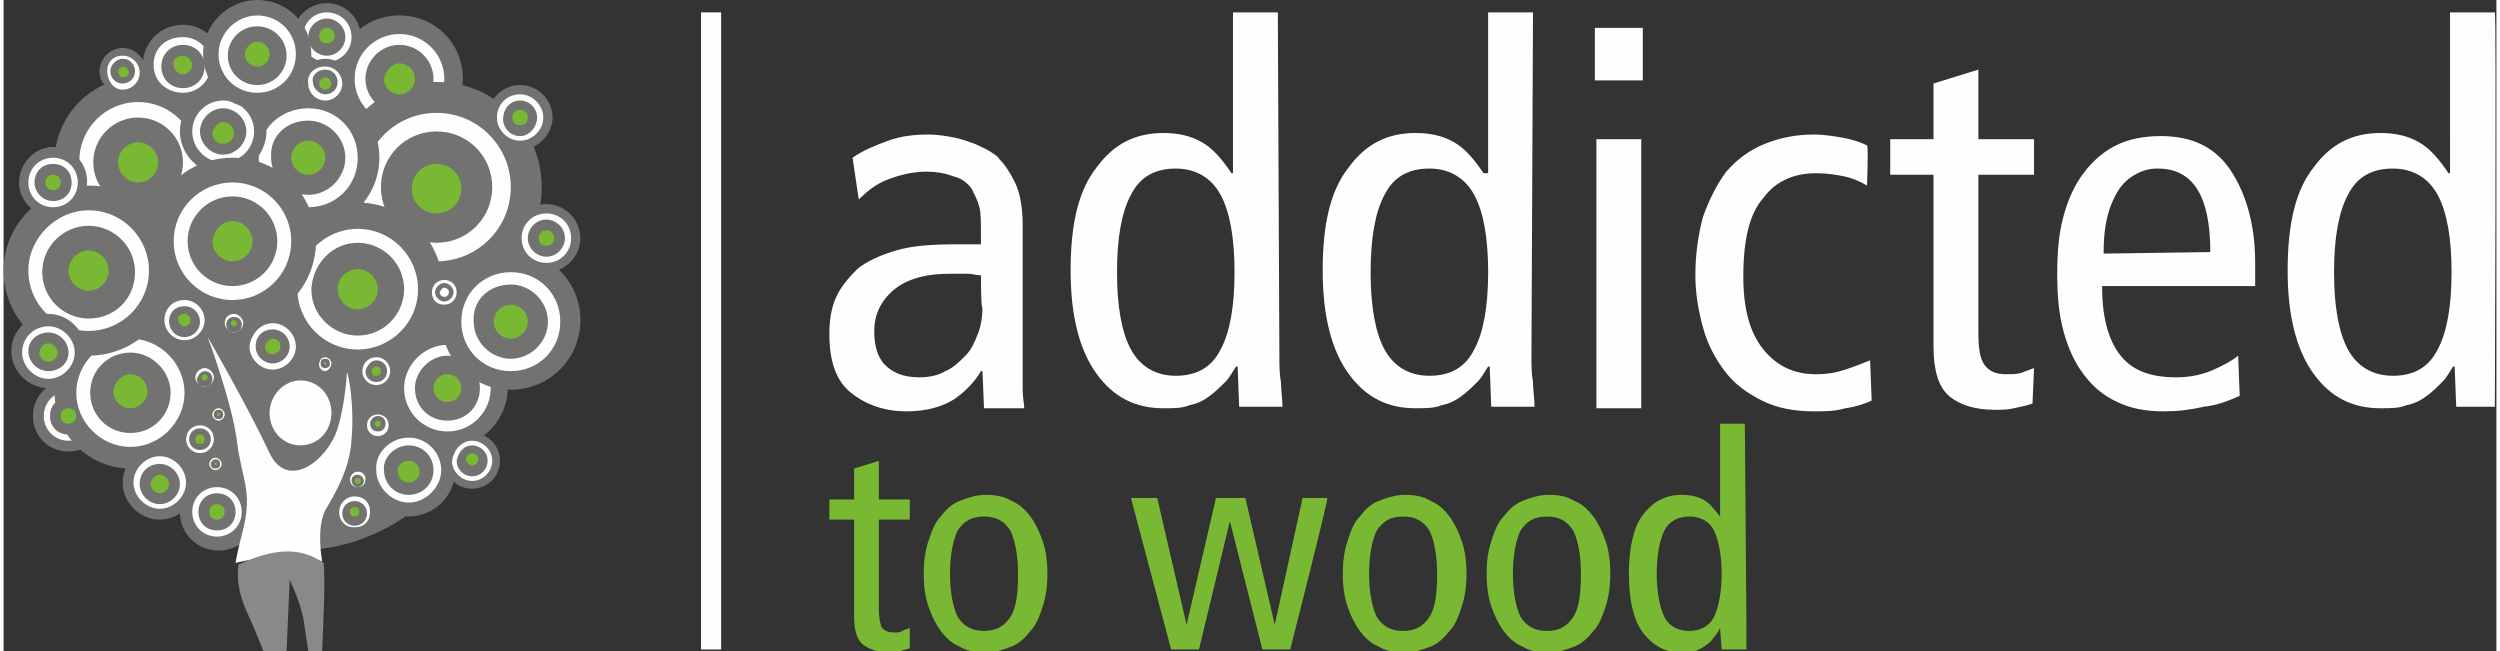<?xml version="1.0" encoding="utf-8"?>
<svg xmlns="http://www.w3.org/2000/svg" xmlns:xlink="http://www.w3.org/1999/xlink" version="1.1" id="Warstwa_1" x="0px" y="0px" viewBox="0 0 161.2 42.1" style="enable-background:new 0 0 161.2 42.1;" xml:space="preserve" width="288" height="75">
<rect x="0" y="0" width="161.2" height="42.1" fill="#333333" stroke="none"/>
<style type="text/css">
	.st0{fill:#78B833;}
	.st1{fill:#FEFEFE;}
	.st2{fill-rule:evenodd;clip-rule:evenodd;fill:#FEFEFE;}
	.st3{fill-rule:evenodd;clip-rule:evenodd;fill:#727271;}
	.st4{fill-rule:evenodd;clip-rule:evenodd;fill:#78B833;}
	.st5{fill-rule:evenodd;clip-rule:evenodd;fill:#898989;}
</style>
<g id="Warstwa_x0020_1">
	<path class="st0" d="M58.6,41.9C58.5,42,58.2,42,58,42.1c-0.3,0.1-0.5,0.1-0.7,0.1c-0.7,0-1.3-0.2-1.7-0.5   c-0.4-0.3-0.6-0.9-0.6-1.8v-6.3h-1.6v-1.3H55v-2l1.6-0.5v2.5h2v1.3h-2v5.8c0,0.6,0.1,1,0.2,1.2c0.2,0.2,0.4,0.3,0.8,0.3   c0.2,0,0.4,0,0.5-0.1c0.2-0.1,0.3-0.1,0.5-0.2C58.6,40.6,58.6,41.9,58.6,41.9z M59.5,37.1c0-0.8,0.1-1.5,0.3-2.1   c0.2-0.6,0.4-1.2,0.8-1.6c0.3-0.4,0.7-0.8,1.2-1c0.5-0.2,1.1-0.4,1.7-0.4c0.7,0,1.2,0.1,1.7,0.4c0.5,0.2,0.9,0.6,1.2,1   c0.3,0.4,0.6,1,0.8,1.6c0.2,0.6,0.3,1.3,0.3,2.1c0,0.8-0.1,1.5-0.3,2.1c-0.2,0.6-0.4,1.2-0.8,1.6c-0.3,0.4-0.7,0.8-1.2,1   c-0.5,0.2-1.1,0.4-1.7,0.4c-0.7,0-1.2-0.1-1.7-0.4c-0.5-0.2-0.9-0.6-1.2-1c-0.3-0.4-0.6-1-0.8-1.6C59.6,38.6,59.5,37.9,59.5,37.1z    M61.2,37.1c0,1.2,0.2,2.2,0.5,2.8c0.4,0.6,0.9,0.9,1.7,0.9c0.8,0,1.3-0.3,1.7-0.9c0.4-0.6,0.5-1.6,0.5-2.8c0-1.2-0.2-2.2-0.5-2.8   c-0.4-0.6-0.9-0.9-1.7-0.9c-0.8,0-1.3,0.3-1.7,0.9C61.4,34.9,61.2,35.9,61.2,37.1z M83.2,42h-1.8l-2.1-8.3h0L77.3,42h-1.8l-2.6-9.8   h1.7l1.9,8.2h0l1.9-8.2h1.9l1.9,8.2h0l1.8-8.2h1.6C85.7,32.2,83.2,42,83.2,42z M86.6,37.1c0-0.8,0.1-1.5,0.3-2.1   c0.2-0.6,0.4-1.2,0.8-1.6c0.3-0.4,0.7-0.8,1.2-1c0.5-0.2,1.1-0.4,1.7-0.4c0.7,0,1.2,0.1,1.7,0.4c0.5,0.2,0.9,0.6,1.2,1   c0.3,0.4,0.6,1,0.8,1.6c0.2,0.6,0.3,1.3,0.3,2.1c0,0.8-0.1,1.5-0.3,2.1c-0.2,0.6-0.4,1.2-0.8,1.6c-0.3,0.4-0.7,0.8-1.2,1   c-0.5,0.2-1.1,0.4-1.7,0.4c-0.7,0-1.2-0.1-1.7-0.4c-0.5-0.2-0.9-0.6-1.2-1c-0.3-0.4-0.6-1-0.8-1.6C86.7,38.6,86.6,37.9,86.6,37.1z    M88.3,37.1c0,1.2,0.2,2.2,0.5,2.8c0.4,0.6,0.9,0.9,1.7,0.9c0.8,0,1.3-0.3,1.7-0.9c0.4-0.6,0.5-1.6,0.5-2.8c0-1.2-0.2-2.2-0.5-2.8   c-0.4-0.6-0.9-0.9-1.7-0.9c-0.8,0-1.3,0.3-1.7,0.9C88.5,34.9,88.3,35.9,88.3,37.1z M95.9,37.1c0-0.8,0.1-1.5,0.3-2.1   c0.2-0.6,0.4-1.2,0.8-1.6c0.3-0.4,0.7-0.8,1.2-1c0.5-0.2,1.1-0.4,1.7-0.4c0.7,0,1.2,0.1,1.7,0.4c0.5,0.2,0.9,0.6,1.2,1   c0.3,0.4,0.6,1,0.8,1.6c0.2,0.6,0.3,1.3,0.3,2.1c0,0.8-0.1,1.5-0.3,2.1c-0.2,0.6-0.4,1.2-0.8,1.6c-0.3,0.4-0.7,0.8-1.2,1   c-0.5,0.2-1.1,0.4-1.7,0.4c-0.7,0-1.2-0.1-1.7-0.4c-0.5-0.2-0.9-0.6-1.2-1c-0.3-0.4-0.6-1-0.8-1.6C96,38.6,95.9,37.9,95.9,37.1z    M97.6,37.1c0,1.2,0.2,2.2,0.5,2.8c0.4,0.6,0.9,0.9,1.7,0.9c0.8,0,1.3-0.3,1.7-0.9c0.4-0.6,0.5-1.6,0.5-2.8c0-1.2-0.2-2.2-0.5-2.8   c-0.4-0.6-0.9-0.9-1.7-0.9c-0.8,0-1.3,0.3-1.7,0.9C97.8,34.9,97.6,35.9,97.6,37.1z M112.7,40.2c0,0.3,0,0.6,0,0.9   c0,0.3,0,0.6,0,0.9h-1.6l-0.1-1.4h0c-0.1,0.2-0.2,0.4-0.4,0.6c-0.1,0.2-0.3,0.4-0.5,0.5c-0.2,0.2-0.5,0.3-0.7,0.4   c-0.3,0.1-0.6,0.1-0.9,0.1c-1,0-1.8-0.4-2.5-1.3c-0.6-0.8-0.9-2.1-0.9-3.8c0-1.7,0.3-3,0.9-3.8c0.6-0.8,1.4-1.3,2.5-1.3   c0.6,0,1,0.1,1.4,0.3c0.4,0.2,0.7,0.6,1.1,1.1h0v-6h1.6L112.7,40.2L112.7,40.2z M111.1,37.1c0-1.2-0.2-2.2-0.5-2.8   c-0.3-0.6-0.9-0.9-1.6-0.9c-0.7,0-1.3,0.3-1.6,0.9c-0.3,0.6-0.5,1.6-0.5,2.8c0,1.2,0.2,2.2,0.5,2.8c0.3,0.6,0.9,0.9,1.6,0.9   c0.7,0,1.3-0.3,1.6-0.9C110.9,39.3,111.1,38.3,111.1,37.1z"/>
	<path class="st1" d="M63.2,17.8c-0.3,0-0.6-0.1-0.9-0.1c-0.3,0-0.7,0-1.1,0c-1.7,0-2.9,0.4-3.7,1.1c-0.8,0.7-1.2,1.6-1.2,2.6   c0,0.9,0.2,1.7,0.7,2.2c0.5,0.5,1.2,0.8,2.2,0.8c0.6,0,1.2-0.1,1.7-0.4c0.5-0.2,0.9-0.6,1.3-1c0.4-0.4,0.6-0.9,0.8-1.4   c0.2-0.5,0.3-1.1,0.3-1.7C63.2,20,63.2,17.8,63.2,17.8z M54.9,10.2c0.7-0.5,1.5-0.8,2.3-1.1c0.8-0.3,1.7-0.4,2.6-0.4   c0.6,0,1.2,0.1,1.7,0.2c0.5,0.1,1,0.3,1.3,0.4c0.4,0.2,0.7,0.3,1,0.5c0.3,0.2,0.5,0.3,0.6,0.5c0.4,0.4,0.7,0.9,1,1.5   c0.3,0.6,0.5,1.5,0.5,2.8v9.1c0,0.5,0,1,0,1.5c0,0.5,0.1,0.9,0.1,1.2h-2.6L63.3,24h-0.1c-0.4,0.7-1,1.3-1.7,1.8   c-0.8,0.5-1.8,0.8-3.1,0.8c-1.4,0-2.6-0.4-3.6-1.2c-1-0.8-1.4-2.1-1.4-3.8c0-0.8,0.1-1.6,0.4-2.3c0.3-0.7,0.8-1.3,1.4-1.9   c0.6-0.5,1.5-0.9,2.5-1.2c1-0.3,2.3-0.4,3.8-0.4h1.7v-0.8c0-0.7,0-1.2-0.1-1.6c-0.1-0.4-0.3-0.8-0.5-1.2c-0.3-0.4-0.7-0.7-1.2-0.8   c-0.5-0.2-1.1-0.3-1.7-0.3c-0.9,0-1.7,0.2-2.5,0.5c-0.8,0.3-1.4,0.8-1.9,1.3L54.9,10.2L54.9,10.2z M82.5,23.1c0,0.5,0,1.1,0.1,1.6   c0,0.5,0.1,1.1,0.1,1.6h-2.8l-0.1-2.6h-0.1c-0.2,0.3-0.4,0.7-0.7,1c-0.3,0.3-0.6,0.6-1,0.9c-0.4,0.3-0.8,0.5-1.3,0.6   c-0.5,0.2-1,0.2-1.7,0.2c-1.8,0-3.2-0.7-4.3-2.2c-1.1-1.5-1.7-3.7-1.7-6.7c0-3,0.5-5.2,1.7-6.7c1.1-1.5,2.5-2.2,4.3-2.2   c1,0,1.8,0.2,2.5,0.6c0.7,0.4,1.3,1.1,1.9,2h0.1V0.8h2.9L82.5,23.1L82.5,23.1z M79.6,17.6c0-2.2-0.3-3.9-0.9-5   c-0.6-1.1-1.6-1.7-2.9-1.7c-1.3,0-2.3,0.5-2.9,1.7c-0.6,1.1-0.9,2.8-0.9,5c0,2.2,0.3,3.9,0.9,5c0.6,1.1,1.6,1.7,2.9,1.7   c1.3,0,2.3-0.5,2.9-1.7C79.3,21.5,79.6,19.8,79.6,17.6z M98.8,23.1c0,0.5,0,1.1,0.1,1.6c0,0.5,0.1,1.1,0.1,1.6h-2.8l-0.1-2.6h-0.1   c-0.2,0.3-0.4,0.7-0.7,1c-0.3,0.3-0.6,0.6-1,0.9c-0.4,0.3-0.8,0.5-1.3,0.6c-0.5,0.2-1,0.2-1.7,0.2c-1.8,0-3.2-0.7-4.3-2.2   c-1.1-1.5-1.7-3.7-1.7-6.7c0-3,0.5-5.2,1.7-6.7c1.1-1.5,2.5-2.2,4.3-2.2c1,0,1.8,0.2,2.5,0.6c0.7,0.4,1.3,1.1,1.9,2H96V0.8h2.9   L98.8,23.1L98.8,23.1z M96,17.6c0-2.2-0.3-3.9-0.9-5c-0.6-1.1-1.6-1.7-2.9-1.7c-1.3,0-2.3,0.5-2.9,1.7c-0.6,1.1-0.9,2.8-0.9,5   c0,2.2,0.3,3.9,0.9,5c0.6,1.1,1.6,1.7,2.9,1.7s2.3-0.5,2.9-1.7C95.7,21.5,96,19.8,96,17.6z M106,1.8v3.4h-3.1V1.8H106z M103,9h2.9   v17.4H103C103,26.3,103,9,103,9z M120.5,12c-0.5-0.3-1-0.5-1.5-0.6c-0.5-0.1-1.1-0.2-1.8-0.2c-1.4,0-2.6,0.5-3.4,1.6   c-0.9,1-1.3,2.7-1.3,5.1c0,2,0.4,3.6,1.3,4.7c0.9,1.1,2,1.6,3.4,1.6c0.7,0,1.3-0.1,1.9-0.3c0.6-0.2,1.1-0.4,1.6-0.6l0.1,2.6   c-0.4,0.2-1,0.4-1.7,0.5c-0.7,0.2-1.3,0.2-2,0.2c-1.3,0-2.4-0.2-3.4-0.7c-1-0.5-1.8-1.1-2.4-1.9c-0.6-0.8-1.1-1.7-1.4-2.8   c-0.3-1.1-0.5-2.2-0.5-3.4c0-1.4,0.2-2.7,0.5-3.8c0.4-1.1,0.9-2.1,1.5-2.9c0.7-0.8,1.5-1.4,2.5-1.8c1-0.4,2-0.6,3.2-0.6   c0.6,0,1.2,0.1,1.8,0.2c0.6,0.1,1.2,0.3,1.6,0.5C120.6,9.4,120.5,12,120.5,12z M131.2,26.1c-0.3,0.1-0.7,0.2-1.2,0.3   c-0.4,0.1-0.9,0.1-1.2,0.1c-1.3,0-2.3-0.3-3-0.9c-0.7-0.6-1-1.7-1-3.2V11.3H122V9h2.8V5.4l2.9-0.9V9h3.6v2.3h-3.6v10.2   c0,1,0.1,1.7,0.4,2.1c0.3,0.4,0.7,0.6,1.4,0.6c0.4,0,0.7,0,1-0.1c0.3-0.1,0.5-0.2,0.8-0.3L131.2,26.1L131.2,26.1z M142.7,16.3   c0-3.6-1.1-5.4-3.4-5.4c-0.5,0-0.9,0.1-1.3,0.3c-0.4,0.2-0.8,0.5-1.1,0.9c-0.3,0.4-0.6,1-0.8,1.7c-0.2,0.7-0.3,1.5-0.3,2.6   L142.7,16.3L142.7,16.3z M135.7,18.5c0,2,0.4,3.5,1.2,4.5c0.8,1,2,1.4,3.6,1.4c0.7,0,1.4-0.1,2.2-0.4c0.7-0.3,1.3-0.6,1.8-1   l0.1,2.6c-0.7,0.3-1.4,0.6-2.3,0.7c-0.9,0.2-1.7,0.3-2.6,0.3c-1.2,0-2.2-0.2-3-0.6c-0.9-0.4-1.6-1-2.2-1.8c-0.6-0.8-1-1.7-1.3-2.8   c-0.3-1.1-0.4-2.3-0.4-3.7c0-1.4,0.1-2.6,0.4-3.7c0.3-1.1,0.7-2,1.3-2.8c0.6-0.8,1.3-1.4,2.1-1.8c0.8-0.4,1.8-0.6,2.9-0.6   c2,0,3.5,0.7,4.5,2.2c1,1.5,1.6,3.5,1.6,6v1.5L135.7,18.5L135.7,18.5z M161.1,26.3h-2.5l-0.1-2.6h-0.1c-0.2,0.3-0.4,0.7-0.7,1   c-0.3,0.3-0.6,0.6-1,0.9c-0.4,0.3-0.8,0.5-1.3,0.6c-0.5,0.2-1,0.2-1.7,0.2c-1.8,0-3.2-0.7-4.3-2.2c-1.1-1.5-1.7-3.7-1.7-6.7   c0-3,0.5-5.2,1.7-6.7c1.1-1.5,2.5-2.2,4.3-2.2c1,0,1.8,0.2,2.5,0.6c0.7,0.4,1.3,1.1,1.9,2h0.1V0.8h2.9   C161.2,0.8,161.1,26.3,161.1,26.3z M158.3,17.6c0-2.2-0.3-3.9-0.9-5c-0.6-1.1-1.6-1.7-2.9-1.7s-2.3,0.5-2.9,1.7   c-0.6,1.1-0.9,2.8-0.9,5c0,2.2,0.3,3.9,0.9,5c0.6,1.1,1.6,1.7,2.9,1.7c1.3,0,2.3-0.5,2.9-1.7C158,21.5,158.3,19.8,158.3,17.6z"/>
	<polygon class="st2" points="46.4,0.8 45.1,0.8 45.1,42 46.4,42  "/>
	<path class="st3" d="M4.2,24.6c1.3,0,2.3,1,2.3,2.3c0,1.3-1,2.3-2.3,2.3s-2.3-1-2.3-2.3C1.9,25.6,2.9,24.6,4.2,24.6z"/>
	<path class="st2" d="M4.2,25.3c0.9,0,1.6,0.7,1.6,1.6c0,0.9-0.7,1.6-1.6,1.6c-0.9,0-1.6-0.7-1.6-1.6C2.6,26,3.3,25.3,4.2,25.3z"/>
	<path class="st3" d="M4.2,25.7c0.7,0,1.2,0.5,1.2,1.2c0,0.7-0.5,1.2-1.2,1.2c-0.7,0-1.2-0.5-1.2-1.2C3,26.2,3.5,25.7,4.2,25.7z"/>
	<path class="st3" d="M25.6,1c2.3,0,4.1,1.8,4.1,4.1c0,2.3-1.8,4.1-4.1,4.1c-2.3,0-4.1-1.8-4.1-4.1C21.5,2.8,23.3,1,25.6,1z"/>
	<path class="st2" d="M25.6,2.2c1.6,0,2.9,1.3,2.9,2.9c0,1.6-1.3,2.9-2.9,2.9c-1.6,0-2.9-1.3-2.9-2.9C22.7,3.5,24,2.2,25.6,2.2z"/>
	<path class="st3" d="M25.6,2.9c1.2,0,2.2,1,2.2,2.2c0,1.2-1,2.2-2.2,2.2c-1.2,0-2.2-1-2.2-2.2C23.4,3.9,24.4,2.9,25.6,2.9z"/>
	<path class="st3" d="M18.9,10.6c6.9,0,12.5,5.6,12.5,12.5c0,6.9-5.6,12.5-12.5,12.5S6.3,30,6.3,23.1C6.3,16.2,12,10.6,18.9,10.6z"/>
	<path class="st3" d="M18.9,16.4c3.7,0,6.7,3,6.7,6.7c0,3.7-3,6.7-6.7,6.7c-3.7,0-6.7-3-6.7-6.7C12.2,19.4,15.2,16.4,18.9,16.4z"/>
	<path class="st3" d="M28,5.3c3.8,0,6.8,3.1,6.8,6.8c0,3.8-3.1,6.8-6.8,6.8c-3.8,0-6.8-3.1-6.8-6.8C21.2,8.4,24.2,5.3,28,5.3z"/>
	<path class="st2" d="M28,7.3c2.7,0,4.8,2.2,4.8,4.8c0,2.7-2.2,4.8-4.8,4.8c-2.7,0-4.8-2.2-4.8-4.8C23.2,9.5,25.3,7.3,28,7.3z"/>
	<path class="st3" d="M28,8.5c2,0,3.6,1.6,3.6,3.6c0,2-1.6,3.6-3.6,3.6c-2,0-3.6-1.6-3.6-3.6C24.4,10.1,26,8.5,28,8.5z"/>
	<path class="st3" d="M8.7,5c3,0,5.4,2.4,5.4,5.4c0,3-2.4,5.4-5.4,5.4c-3,0-5.4-2.4-5.4-5.4C3.3,7.5,5.7,5,8.7,5z"/>
	<path class="st2" d="M8.7,6.6c2.1,0,3.8,1.7,3.8,3.8s-1.7,3.8-3.8,3.8s-3.8-1.7-3.8-3.8S6.6,6.6,8.7,6.6z"/>
	<path class="st3" d="M8.7,7.6c1.6,0,2.9,1.3,2.9,2.9s-1.3,2.9-2.9,2.9s-2.9-1.3-2.9-2.9S7.1,7.6,8.7,7.6z"/>
	<path class="st3" d="M19.7,5.6c2.5,0,4.6,2,4.6,4.6c0,2.5-2,4.6-4.6,4.6c-2.5,0-4.6-2-4.6-4.6C15.1,7.7,17.1,5.6,19.7,5.6z"/>
	<path class="st2" d="M19.7,7c1.8,0,3.2,1.4,3.2,3.2c0,1.8-1.4,3.2-3.2,3.2c-1.8,0-3.2-1.4-3.2-3.2C16.4,8.4,17.9,7,19.7,7z"/>
	<path class="st3" d="M19.7,7.8c1.3,0,2.4,1.1,2.4,2.4c0,1.3-1.1,2.4-2.4,2.4c-1.3,0-2.4-1.1-2.4-2.4C17.2,8.8,18.3,7.8,19.7,7.8z"/>
	<path class="st3" d="M8.2,20.5c2.7,0,4.9,2.2,4.9,4.9c0,2.7-2.2,4.9-4.9,4.9c-2.7,0-4.9-2.2-4.9-4.9C3.3,22.7,5.5,20.5,8.2,20.5z"/>
	<path class="st2" d="M8.2,21.9c1.9,0,3.5,1.6,3.5,3.5s-1.6,3.5-3.5,3.5c-1.9,0-3.5-1.6-3.5-3.5S6.3,21.9,8.2,21.9z"/>
	<path class="st3" d="M8.2,22.8c1.4,0,2.6,1.2,2.6,2.6S9.7,28,8.2,28s-2.6-1.2-2.6-2.6C5.6,23.9,6.8,22.8,8.2,22.8z"/>
	<path class="st3" d="M28.7,21.2c2.2,0,3.9,1.8,3.9,3.9s-1.8,3.9-3.9,3.9s-3.9-1.8-3.9-3.9S26.5,21.2,28.7,21.2z"/>
	<path class="st2" d="M28.7,22.3c1.5,0,2.8,1.2,2.8,2.8c0,1.5-1.2,2.8-2.8,2.8c-1.5,0-2.8-1.2-2.8-2.8   C25.9,23.6,27.2,22.3,28.7,22.3z"/>
	<path class="st3" d="M28.7,23c1.2,0,2.1,0.9,2.1,2.1c0,1.2-0.9,2.1-2.1,2.1s-2.1-0.9-2.1-2.1C26.6,24,27.6,23,28.7,23z"/>
	<path class="st3" d="M32.8,16.2c2.5,0,4.5,2,4.5,4.5c0,2.5-2,4.5-4.5,4.5c-2.5,0-4.5-2-4.5-4.5C28.2,18.3,30.3,16.2,32.8,16.2z"/>
	<path class="st2" d="M32.8,17.6c1.8,0,3.2,1.4,3.2,3.2c0,1.8-1.4,3.2-3.2,3.2c-1.8,0-3.2-1.4-3.2-3.2C29.6,19,31,17.6,32.8,17.6z"/>
	<path class="st3" d="M32.8,18.4c1.3,0,2.4,1.1,2.4,2.4c0,1.3-1.1,2.4-2.4,2.4c-1.3,0-2.4-1.1-2.4-2.4   C30.3,19.4,31.4,18.4,32.8,18.4z"/>
	<path class="st3" d="M14.2,5.7C15.8,5.7,17,7,17,8.5c0,1.5-1.3,2.8-2.8,2.8c-1.5,0-2.8-1.3-2.8-2.8C11.4,7,12.7,5.7,14.2,5.7z"/>
	<path class="st2" d="M14.2,6.5c1.1,0,2,0.9,2,2c0,1.1-0.9,2-2,2c-1.1,0-2-0.9-2-2C12.2,7.4,13.1,6.5,14.2,6.5z"/>
	<path class="st3" d="M14.2,7c0.8,0,1.5,0.7,1.5,1.5c0,0.8-0.7,1.5-1.5,1.5c-0.8,0-1.5-0.7-1.5-1.5S13.4,7,14.2,7z"/>
	<path class="st3" d="M22.9,13.1c3.1,0,5.5,2.5,5.5,5.5c0,3.1-2.5,5.5-5.5,5.5c-3.1,0-5.5-2.5-5.5-5.5   C17.4,15.6,19.9,13.1,22.9,13.1z"/>
	<path class="st2" d="M22.9,14.8c2.2,0,3.9,1.8,3.9,3.9c0,2.2-1.8,3.9-3.9,3.9c-2.2,0-3.9-1.8-3.9-3.9C19,16.5,20.8,14.8,22.9,14.8z   "/>
	<path class="st3" d="M22.9,15.7c1.6,0,3,1.3,3,3c0,1.6-1.3,3-3,3c-1.6,0-3-1.3-3-3C20,17,21.3,15.7,22.9,15.7z"/>
	<path class="st3" d="M5.5,12c3.1,0,5.5,2.5,5.5,5.5c0,3.1-2.5,5.5-5.5,5.5c-3.1,0-5.5-2.5-5.5-5.5S2.5,12,5.5,12z"/>
	<path class="st2" d="M5.5,13.6c2.2,0,3.9,1.8,3.9,3.9c0,2.2-1.8,3.9-3.9,3.9c-2.2,0-3.9-1.8-3.9-3.9C1.6,15.4,3.4,13.6,5.5,13.6z"/>
	<path class="st3" d="M5.5,14.6c1.6,0,3,1.3,3,3s-1.3,3-3,3c-1.6,0-3-1.3-3-3S3.9,14.6,5.5,14.6z"/>
	<path class="st3" d="M11.6,1.6c1.4,0,2.6,1.2,2.6,2.6c0,1.4-1.2,2.6-2.6,2.6C10.1,6.9,9,5.7,9,4.2C9,2.8,10.1,1.6,11.6,1.6z"/>
	<path class="st2" d="M11.6,2.4c1,0,1.8,0.8,1.8,1.8s-0.8,1.8-1.8,1.8S9.7,5.3,9.7,4.2S10.5,2.4,11.6,2.4z"/>
	<path class="st3" d="M11.6,2.9c0.8,0,1.4,0.6,1.4,1.4c0,0.8-0.6,1.4-1.4,1.4c-0.8,0-1.4-0.6-1.4-1.4C10.2,3.5,10.8,2.9,11.6,2.9z"/>
	<path class="st3" d="M26.2,27.4c1.7,0,3,1.4,3,3c0,1.7-1.4,3-3,3s-3-1.4-3-3C23.1,28.8,24.5,27.4,26.2,27.4z"/>
	<path class="st2" d="M26.2,28.3c1.2,0,2.1,1,2.1,2.1s-1,2.1-2.1,2.1s-2.1-1-2.1-2.1C24,29.3,25,28.3,26.2,28.3z"/>
	<path class="st3" d="M26.2,28.8c0.9,0,1.6,0.7,1.6,1.6c0,0.9-0.7,1.6-1.6,1.6c-0.9,0-1.6-0.7-1.6-1.6   C24.5,29.6,25.3,28.8,26.2,28.8z"/>
	<path class="st3" d="M35.1,13.2c1.2,0,2.2,1,2.2,2.2s-1,2.2-2.2,2.2s-2.2-1-2.2-2.2S33.9,13.2,35.1,13.2z"/>
	<path class="st2" d="M35.1,13.8c0.9,0,1.6,0.7,1.6,1.6c0,0.9-0.7,1.6-1.6,1.6s-1.6-0.7-1.6-1.6C33.5,14.5,34.2,13.8,35.1,13.8z"/>
	<path class="st3" d="M35.1,14.2c0.6,0,1.2,0.5,1.2,1.2c0,0.6-0.5,1.2-1.2,1.2c-0.6,0-1.2-0.5-1.2-1.2   C33.9,14.8,34.4,14.2,35.1,14.2z"/>
	<path class="st3" d="M20.9,0.2c1.2,0,2.2,1,2.2,2.2s-1,2.2-2.2,2.2c-1.2,0-2.2-1-2.2-2.2S19.7,0.2,20.9,0.2z"/>
	<path class="st2" d="M20.9,0.8c0.9,0,1.6,0.7,1.6,1.6c0,0.9-0.7,1.6-1.6,1.6c-0.9,0-1.6-0.7-1.6-1.6C19.4,1.5,20,0.8,20.9,0.8z"/>
	<path class="st3" d="M20.9,1.2c0.6,0,1.2,0.5,1.2,1.2c0,0.6-0.5,1.2-1.2,1.2c-0.6,0-1.2-0.5-1.2-1.2C19.7,1.7,20.3,1.2,20.9,1.2z"/>
	<path class="st3" d="M3.2,9.5c1.2,0,2.2,1,2.2,2.2S4.4,14,3.2,14S1,13,1,11.8S2,9.5,3.2,9.5z"/>
	<path class="st2" d="M3.2,10.2c0.9,0,1.6,0.7,1.6,1.6c0,0.9-0.7,1.6-1.6,1.6c-0.9,0-1.6-0.7-1.6-1.6C1.6,10.9,2.3,10.2,3.2,10.2z"/>
	<path class="st3" d="M3.2,10.6c0.7,0,1.2,0.5,1.2,1.2c0,0.7-0.5,1.2-1.2,1.2S2,12.4,2,11.8C2,11.1,2.5,10.6,3.2,10.6z"/>
	<path class="st3" d="M2.9,20.3c1.3,0,2.4,1.1,2.4,2.4c0,1.3-1.1,2.4-2.4,2.4c-1.3,0-2.4-1.1-2.4-2.4C0.5,21.4,1.6,20.3,2.9,20.3z"/>
	<path class="st2" d="M2.9,21.1c0.9,0,1.7,0.8,1.7,1.7c0,0.9-0.8,1.7-1.7,1.7c-0.9,0-1.7-0.8-1.7-1.7C1.2,21.8,2,21.1,2.9,21.1z"/>
	<path class="st3" d="M2.9,21.5c0.7,0,1.3,0.6,1.3,1.3S3.6,24,2.9,24c-0.7,0-1.3-0.6-1.3-1.3S2.2,21.5,2.9,21.5z"/>
	<path class="st3" d="M7.7,3.1c0.8,0,1.5,0.7,1.5,1.5c0,0.8-0.7,1.5-1.5,1.5c-0.8,0-1.5-0.7-1.5-1.5C6.2,3.8,6.9,3.1,7.7,3.1z"/>
	<path class="st2" d="M7.7,3.6c0.6,0,1.1,0.5,1.1,1.1c0,0.6-0.5,1.1-1.1,1.1S6.7,5.2,6.7,4.6S7.1,3.6,7.7,3.6z"/>
	<path class="st3" d="M7.7,3.8c0.5,0,0.8,0.4,0.8,0.8c0,0.5-0.4,0.8-0.8,0.8c-0.5,0-0.8-0.4-0.8-0.8C6.9,4.2,7.3,3.8,7.7,3.8z"/>
	<path class="st3" d="M10.1,28.8c1.3,0,2.4,1.1,2.4,2.4s-1.1,2.4-2.4,2.4s-2.4-1.1-2.4-2.4S8.8,28.8,10.1,28.8z"/>
	<path class="st2" d="M10.1,29.5c0.9,0,1.7,0.8,1.7,1.7c0,0.9-0.8,1.7-1.7,1.7s-1.7-0.8-1.7-1.7C8.4,30.3,9.2,29.5,10.1,29.5z"/>
	<path class="st3" d="M10.1,30c0.7,0,1.3,0.6,1.3,1.3c0,0.7-0.6,1.3-1.3,1.3s-1.3-0.6-1.3-1.3C8.8,30.5,9.4,30,10.1,30z"/>
	<path class="st3" d="M30.3,28c1,0,1.8,0.8,1.8,1.8c0,1-0.8,1.8-1.8,1.8c-1,0-1.8-0.8-1.8-1.8C28.5,28.8,29.3,28,30.3,28z"/>
	<path class="st2" d="M30.3,28.5c0.7,0,1.3,0.6,1.3,1.3c0,0.7-0.6,1.3-1.3,1.3c-0.7,0-1.3-0.6-1.3-1.3   C29.1,29.1,29.6,28.5,30.3,28.5z"/>
	<path class="st3" d="M30.3,28.8c0.5,0,1,0.4,1,1c0,0.5-0.4,1-1,1c-0.5,0-1-0.4-1-1C29.4,29.2,29.8,28.8,30.3,28.8z"/>
	<path class="st3" d="M13.9,30.6c1.4,0,2.5,1.1,2.5,2.5c0,1.4-1.1,2.5-2.5,2.5s-2.5-1.1-2.5-2.5C11.4,31.7,12.5,30.6,13.9,30.6z"/>
	<path class="st2" d="M13.8,31.5c0.9,0,1.6,0.7,1.6,1.6s-0.7,1.6-1.6,1.6c-0.9,0-1.6-0.7-1.6-1.6S12.9,31.5,13.8,31.5z"/>
	<path class="st3" d="M13.8,31.9c0.7,0,1.2,0.5,1.2,1.2c0,0.7-0.5,1.2-1.2,1.2c-0.7,0-1.2-0.5-1.2-1.2   C12.6,32.4,13.1,31.9,13.8,31.9z"/>
	<path class="st3" d="M16.4,0c2,0,3.5,1.6,3.5,3.5s-1.6,3.5-3.5,3.5c-2,0-3.5-1.6-3.5-3.5S14.5,0,16.4,0z"/>
	<path class="st2" d="M16.4,1c1.4,0,2.5,1.1,2.5,2.5c0,1.4-1.1,2.5-2.5,2.5c-1.4,0-2.5-1.1-2.5-2.5S15.1,1,16.4,1z"/>
	<path class="st3" d="M16.4,1.7c1,0,1.9,0.8,1.9,1.9c0,1-0.8,1.9-1.9,1.9c-1,0-1.9-0.8-1.9-1.9C14.5,2.5,15.4,1.7,16.4,1.7z"/>
	<path class="st3" d="M17.4,20.3c1.1,0,2.1,0.9,2.1,2.1c0,1.1-0.9,2.1-2.1,2.1c-1.1,0-2.1-0.9-2.1-2.1   C15.4,21.2,16.3,20.3,17.4,20.3z"/>
	<path class="st2" d="M17.4,20.9c0.8,0,1.5,0.7,1.5,1.5c0,0.8-0.7,1.5-1.5,1.5c-0.8,0-1.5-0.7-1.5-1.5C16,21.6,16.6,20.9,17.4,20.9z   "/>
	<path class="st3" d="M17.4,21.3c0.6,0,1.1,0.5,1.1,1.1c0,0.6-0.5,1.1-1.1,1.1c-0.6,0-1.1-0.5-1.1-1.1   C16.3,21.7,16.8,21.3,17.4,21.3z"/>
	<path class="st3" d="M33.4,5.5c1.2,0,2.1,1,2.1,2.1s-1,2.1-2.1,2.1s-2.1-1-2.1-2.1S32.2,5.5,33.4,5.5z"/>
	<path class="st2" d="M33.4,6.1c0.8,0,1.5,0.7,1.5,1.5c0,0.8-0.7,1.5-1.5,1.5c-0.8,0-1.5-0.7-1.5-1.5C31.9,6.8,32.5,6.1,33.4,6.1z"/>
	<path class="st3" d="M33.4,6.5c0.6,0,1.1,0.5,1.1,1.1S34,8.8,33.4,8.8c-0.6,0-1.1-0.5-1.1-1.1S32.7,6.5,33.4,6.5z"/>
	<path class="st3" d="M22.7,31.7c0.8,0,1.4,0.6,1.4,1.4c0,0.8-0.6,1.4-1.4,1.4c-0.8,0-1.4-0.6-1.4-1.4S21.9,31.7,22.7,31.7z"/>
	<path class="st2" d="M22.7,32.1c0.6,0,1,0.4,1,1c0,0.6-0.4,1-1,1s-1-0.4-1-1C21.7,32.6,22.1,32.1,22.7,32.1z"/>
	<path class="st3" d="M22.7,32.4c0.4,0,0.8,0.3,0.8,0.8c0,0.4-0.3,0.8-0.8,0.8c-0.4,0-0.8-0.3-0.8-0.8   C21.9,32.7,22.3,32.4,22.7,32.4z"/>
	<path class="st3" d="M28.5,17.8c0.6,0,1.1,0.5,1.1,1.1c0,0.6-0.5,1.1-1.1,1.1c-0.6,0-1.1-0.5-1.1-1.1   C27.4,18.3,27.9,17.8,28.5,17.8z"/>
	<path class="st2" d="M28.5,18.1c0.4,0,0.8,0.3,0.8,0.8c0,0.4-0.3,0.8-0.8,0.8s-0.8-0.3-0.8-0.8C27.7,18.4,28.1,18.1,28.5,18.1z"/>
	<path class="st3" d="M28.5,18.3c0.3,0,0.6,0.3,0.6,0.6c0,0.3-0.3,0.6-0.6,0.6s-0.6-0.3-0.6-0.6C27.9,18.6,28.2,18.3,28.5,18.3z"/>
	<path class="st2" d="M28.5,18.6c0.1,0,0.3,0.1,0.3,0.3c0,0.1-0.1,0.3-0.3,0.3c-0.1,0-0.3-0.1-0.3-0.3   C28.3,18.7,28.4,18.6,28.5,18.6z"/>
	<path class="st3" d="M24.1,22.8c0.7,0,1.2,0.6,1.2,1.2c0,0.7-0.6,1.2-1.2,1.2c-0.7,0-1.2-0.6-1.2-1.2   C22.9,23.3,23.4,22.8,24.1,22.8z"/>
	<path class="st2" d="M24.1,23.1c0.5,0,0.9,0.4,0.9,0.9c0,0.5-0.4,0.9-0.9,0.9c-0.5,0-0.9-0.4-0.9-0.9   C23.2,23.5,23.6,23.1,24.1,23.1z"/>
	<path class="st3" d="M24.1,23.3c0.4,0,0.7,0.3,0.7,0.7c0,0.4-0.3,0.7-0.7,0.7c-0.4,0-0.7-0.3-0.7-0.7   C23.5,23.6,23.8,23.3,24.1,23.3z"/>
	<path class="st3" d="M12.7,27.1c0.7,0,1.3,0.6,1.3,1.3c0,0.7-0.6,1.3-1.3,1.3c-0.7,0-1.3-0.6-1.3-1.3C11.4,27.7,12,27.1,12.7,27.1z   "/>
	<path class="st2" d="M12.7,27.5c0.5,0,0.9,0.4,0.9,0.9c0,0.5-0.4,0.9-0.9,0.9c-0.5,0-0.9-0.4-0.9-0.9   C11.8,27.9,12.2,27.5,12.7,27.5z"/>
	<path class="st3" d="M12.7,27.7c0.4,0,0.7,0.3,0.7,0.7c0,0.4-0.3,0.7-0.7,0.7c-0.4,0-0.7-0.3-0.7-0.7C12,28,12.3,27.7,12.7,27.7z"/>
	<path class="st3" d="M20.8,3.8c0.9,0,1.6,0.7,1.6,1.6S21.6,7,20.8,7c-0.9,0-1.6-0.7-1.6-1.6S19.9,3.8,20.8,3.8z"/>
	<path class="st2" d="M20.8,4.3c0.6,0,1.1,0.5,1.1,1.1c0,0.6-0.5,1.1-1.1,1.1c-0.6,0-1.1-0.5-1.1-1.1C19.6,4.8,20.1,4.3,20.8,4.3z"/>
	<path class="st3" d="M20.8,4.5c0.5,0,0.8,0.4,0.8,0.8c0,0.5-0.4,0.8-0.8,0.8s-0.8-0.4-0.8-0.8C19.9,4.9,20.3,4.5,20.8,4.5z"/>
	<path class="st3" d="M13,23.6c0.5,0,0.9,0.4,0.9,0.9c0,0.5-0.4,0.9-0.9,0.9c-0.5,0-0.9-0.4-0.9-0.9C12.2,24,12.6,23.6,13,23.6z"/>
	<path class="st2" d="M13,23.8c0.3,0,0.6,0.3,0.6,0.6c0,0.3-0.3,0.6-0.6,0.6c-0.3,0-0.6-0.3-0.6-0.6C12.4,24.1,12.7,23.8,13,23.8z"/>
	<path class="st3" d="M13,24c0.3,0,0.5,0.2,0.5,0.5c0,0.3-0.2,0.5-0.5,0.5c-0.3,0-0.5-0.2-0.5-0.5C12.6,24.2,12.8,24,13,24z"/>
	<path class="st3" d="M20.8,23c0.3,0,0.6,0.3,0.6,0.6s-0.3,0.6-0.6,0.6s-0.6-0.3-0.6-0.6S20.4,23,20.8,23z"/>
	<path class="st2" d="M20.8,23.1c0.2,0,0.4,0.2,0.4,0.4S21,24,20.8,24c-0.2,0-0.4-0.2-0.4-0.4S20.5,23.1,20.8,23.1z"/>
	<path class="st3" d="M20.8,23.2c0.2,0,0.3,0.1,0.3,0.3s-0.1,0.3-0.3,0.3s-0.3-0.1-0.3-0.3S20.6,23.2,20.8,23.2z"/>
	<path class="st3" d="M13.9,26.2c0.3,0,0.6,0.3,0.6,0.6s-0.3,0.6-0.6,0.6c-0.3,0-0.6-0.3-0.6-0.6C13.3,26.5,13.6,26.2,13.9,26.2z"/>
	<path class="st2" d="M13.9,26.4c0.2,0,0.4,0.2,0.4,0.4c0,0.2-0.2,0.4-0.4,0.4c-0.2,0-0.4-0.2-0.4-0.4   C13.5,26.6,13.7,26.4,13.9,26.4z"/>
	<path class="st3" d="M13.9,26.5c0.2,0,0.3,0.1,0.3,0.3s-0.1,0.3-0.3,0.3c-0.2,0-0.3-0.1-0.3-0.3S13.7,26.5,13.9,26.5z"/>
	<path class="st3" d="M22.9,30.3c0.4,0,0.7,0.3,0.7,0.7c0,0.4-0.3,0.7-0.7,0.7s-0.7-0.3-0.7-0.7C22.2,30.6,22.5,30.3,22.9,30.3z"/>
	<path class="st2" d="M22.9,30.5c0.3,0,0.5,0.2,0.5,0.5c0,0.3-0.2,0.5-0.5,0.5c-0.3,0-0.5-0.2-0.5-0.5   C22.4,30.8,22.6,30.5,22.9,30.5z"/>
	<path class="st3" d="M22.9,30.7c0.2,0,0.4,0.2,0.4,0.4c0,0.2-0.2,0.4-0.4,0.4c-0.2,0-0.4-0.2-0.4-0.4   C22.5,30.8,22.7,30.7,22.9,30.7z"/>
	<path class="st3" d="M24.2,26.5c0.6,0,1,0.5,1,1s-0.5,1-1,1s-1-0.5-1-1S23.6,26.5,24.2,26.5z"/>
	<path class="st2" d="M24.2,26.8c0.4,0,0.7,0.3,0.7,0.7c0,0.4-0.3,0.7-0.7,0.7c-0.4,0-0.7-0.3-0.7-0.7   C23.5,27.1,23.8,26.8,24.2,26.8z"/>
	<path class="st3" d="M24.2,26.9c0.3,0,0.5,0.2,0.5,0.5c0,0.3-0.2,0.5-0.5,0.5c-0.3,0-0.5-0.2-0.5-0.5   C23.7,27.2,23.9,26.9,24.2,26.9z"/>
	<path class="st3" d="M13.7,29.4c0.3,0,0.6,0.3,0.6,0.6c0,0.3-0.3,0.6-0.6,0.6c-0.3,0-0.6-0.3-0.6-0.6   C13.1,29.7,13.4,29.4,13.7,29.4z"/>
	<path class="st2" d="M13.7,29.6c0.2,0,0.4,0.2,0.4,0.4c0,0.2-0.2,0.4-0.4,0.4c-0.2,0-0.4-0.2-0.4-0.4   C13.3,29.8,13.5,29.6,13.7,29.6z"/>
	<path class="st3" d="M13.7,29.7c0.2,0,0.3,0.1,0.3,0.3s-0.1,0.3-0.3,0.3c-0.2,0-0.3-0.1-0.3-0.3C13.4,29.8,13.6,29.7,13.7,29.7z"/>
	<path class="st3" d="M14.8,10.2c3,0,5.4,2.4,5.4,5.4c0,3-2.4,5.4-5.4,5.4c-3,0-5.4-2.4-5.4-5.4C9.4,12.6,11.8,10.2,14.8,10.2z"/>
	<path class="st2" d="M14.8,11.8c2.1,0,3.8,1.7,3.8,3.8c0,2.1-1.7,3.8-3.8,3.8c-2.1,0-3.8-1.7-3.8-3.8C11,13.5,12.7,11.8,14.8,11.8z   "/>
	<path class="st3" d="M14.8,12.7c1.6,0,2.9,1.3,2.9,2.9s-1.3,2.9-2.9,2.9c-1.6,0-2.9-1.3-2.9-2.9S13.2,12.7,14.8,12.7z"/>
	<path class="st3" d="M9.6,12.2c0.6,0,1.2,0.5,1.2,1.2c0,0.6-0.5,1.2-1.2,1.2c-0.6,0-1.2-0.5-1.2-1.2C8.4,12.7,9,12.2,9.6,12.2z"/>
	<path class="st3" d="M11.7,18.9c1,0,1.9,0.8,1.9,1.9c0,1-0.8,1.9-1.9,1.9c-1,0-1.9-0.8-1.9-1.9C9.8,19.7,10.6,18.9,11.7,18.9z"/>
	<path class="st2" d="M11.7,19.4c0.7,0,1.3,0.6,1.3,1.3c0,0.7-0.6,1.3-1.3,1.3c-0.7,0-1.3-0.6-1.3-1.3S10.9,19.4,11.7,19.4z"/>
	<path class="st3" d="M11.7,19.8c0.6,0,1,0.5,1,1c0,0.6-0.5,1-1,1c-0.6,0-1-0.5-1-1C10.7,20.2,11.1,19.8,11.7,19.8z"/>
	<path class="st3" d="M14.9,20.1c0.5,0,0.9,0.4,0.9,0.9c0,0.5-0.4,0.9-0.9,0.9c-0.5,0-0.9-0.4-0.9-0.9C14,20.5,14.4,20.1,14.9,20.1z   "/>
	<path class="st2" d="M14.9,20.3c0.3,0,0.6,0.3,0.6,0.6c0,0.3-0.3,0.6-0.6,0.6c-0.3,0-0.6-0.3-0.6-0.6   C14.3,20.6,14.5,20.3,14.9,20.3z"/>
	<path class="st3" d="M14.9,20.5c0.3,0,0.5,0.2,0.5,0.5s-0.2,0.5-0.5,0.5c-0.3,0-0.5-0.2-0.5-0.5C14.4,20.7,14.6,20.5,14.9,20.5z"/>
	<path class="st3" d="M18.7,24.4c2.2,0,3.9,1.8,3.9,3.9s-1.8,3.9-3.9,3.9s-3.9-1.8-3.9-3.9S16.5,24.4,18.7,24.4z"/>
	<path class="st3" d="M18.7,26.3c1.2,0,2.1,0.9,2.1,2.1c0,1.2-0.9,2.1-2.1,2.1c-1.2,0-2.1-0.9-2.1-2.1   C16.6,27.2,17.5,26.3,18.7,26.3z"/>
	<path class="st4" d="M4.2,26.4c0.3,0,0.5,0.2,0.5,0.5s-0.2,0.5-0.5,0.5c-0.3,0-0.5-0.2-0.5-0.5S3.9,26.4,4.2,26.4z"/>
	<path class="st4" d="M25.6,4.1c0.5,0,1,0.4,1,1c0,0.5-0.4,1-1,1c-0.5,0-1-0.4-1-1C24.7,4.6,25.1,4.1,25.6,4.1z"/>
	<path class="st4" d="M28,10.6c0.9,0,1.6,0.7,1.6,1.6c0,0.9-0.7,1.6-1.6,1.6c-0.9,0-1.6-0.7-1.6-1.6C26.4,11.3,27.1,10.6,28,10.6z"/>
	<path class="st4" d="M8.7,9.2c0.7,0,1.3,0.6,1.3,1.3c0,0.7-0.6,1.3-1.3,1.3s-1.3-0.6-1.3-1.3C7.4,9.8,8,9.2,8.7,9.2z"/>
	<path class="st4" d="M19.7,9.1c0.6,0,1.1,0.5,1.1,1.1c0,0.6-0.5,1.1-1.1,1.1c-0.6,0-1.1-0.5-1.1-1.1C18.6,9.6,19.1,9.1,19.7,9.1z"/>
	<path class="st4" d="M8.2,24.2c0.6,0,1.1,0.5,1.1,1.1c0,0.6-0.5,1.1-1.1,1.1c-0.6,0-1.1-0.5-1.1-1.1C7.1,24.8,7.6,24.2,8.2,24.2z"/>
	<path class="st4" d="M28.7,24.2c0.5,0,0.9,0.4,0.9,0.9c0,0.5-0.4,0.9-0.9,0.9c-0.5,0-0.9-0.4-0.9-0.9   C27.8,24.6,28.2,24.2,28.7,24.2z"/>
	<path class="st4" d="M32.8,19.7c0.6,0,1.1,0.5,1.1,1.1c0,0.6-0.5,1.1-1.1,1.1c-0.6,0-1.1-0.5-1.1-1.1   C31.7,20.2,32.2,19.7,32.8,19.7z"/>
	<path class="st4" d="M14.2,7.9c0.4,0,0.7,0.3,0.7,0.7c0,0.4-0.3,0.7-0.7,0.7c-0.4,0-0.7-0.3-0.7-0.7C13.6,8.2,13.9,7.9,14.2,7.9z"/>
	<path class="st4" d="M22.9,17.4c0.7,0,1.3,0.6,1.3,1.3S23.6,20,22.9,20s-1.3-0.6-1.3-1.3S22.2,17.4,22.9,17.4z"/>
	<path class="st4" d="M5.5,16.2c0.7,0,1.3,0.6,1.3,1.3s-0.6,1.3-1.3,1.3c-0.7,0-1.3-0.6-1.3-1.3S4.8,16.2,5.5,16.2z"/>
	<path class="st4" d="M11.6,3.6c0.3,0,0.6,0.3,0.6,0.6c0,0.3-0.3,0.6-0.6,0.6c-0.3,0-0.6-0.3-0.6-0.6C10.9,3.9,11.2,3.6,11.6,3.6z"/>
	<path class="st4" d="M26.2,29.8c0.4,0,0.7,0.3,0.7,0.7c0,0.4-0.3,0.7-0.7,0.7s-0.7-0.3-0.7-0.7C25.4,30.1,25.8,29.8,26.2,29.8z"/>
	<path class="st4" d="M35.1,14.9c0.3,0,0.5,0.2,0.5,0.5c0,0.3-0.2,0.5-0.5,0.5s-0.5-0.2-0.5-0.5C34.6,15.1,34.8,14.9,35.1,14.9z"/>
	<path class="st4" d="M20.9,1.8c0.3,0,0.5,0.2,0.5,0.5c0,0.3-0.2,0.5-0.5,0.5c-0.3,0-0.5-0.2-0.5-0.5C20.4,2.1,20.6,1.8,20.9,1.8z"/>
	<path class="st4" d="M3.2,11.3c0.3,0,0.5,0.2,0.5,0.5c0,0.3-0.2,0.5-0.5,0.5c-0.3,0-0.5-0.2-0.5-0.5C2.7,11.5,2.9,11.3,3.2,11.3z"/>
	<path class="st4" d="M2.9,22.2c0.3,0,0.6,0.3,0.6,0.6c0,0.3-0.3,0.6-0.6,0.6c-0.3,0-0.6-0.3-0.6-0.6C2.4,22.4,2.6,22.2,2.9,22.2z"/>
	<path class="st4" d="M7.7,4.3c0.2,0,0.4,0.2,0.4,0.4S7.9,5,7.7,5C7.6,5,7.4,4.8,7.4,4.6C7.4,4.5,7.6,4.3,7.7,4.3z"/>
	<path class="st4" d="M10.1,30.7c0.3,0,0.6,0.3,0.6,0.6c0,0.3-0.3,0.6-0.6,0.6c-0.3,0-0.6-0.3-0.6-0.6C9.6,30.9,9.8,30.7,10.1,30.7z   "/>
	<path class="st4" d="M30.3,29.3c0.2,0,0.4,0.2,0.4,0.4c0,0.2-0.2,0.4-0.4,0.4c-0.2,0-0.4-0.2-0.4-0.4   C29.9,29.5,30.1,29.3,30.3,29.3z"/>
	<path class="st4" d="M13.8,32.6c0.3,0,0.5,0.2,0.5,0.5s-0.2,0.5-0.5,0.5s-0.5-0.2-0.5-0.5C13.3,32.8,13.5,32.6,13.8,32.6z"/>
	<path class="st4" d="M16.4,2.7c0.5,0,0.8,0.4,0.8,0.8c0,0.5-0.4,0.8-0.8,0.8c-0.5,0-0.8-0.4-0.8-0.8C15.6,3.1,16,2.7,16.4,2.7z"/>
	<path class="st4" d="M17.4,21.9c0.3,0,0.5,0.2,0.5,0.5c0,0.3-0.2,0.5-0.5,0.5c-0.3,0-0.5-0.2-0.5-0.5C17,22.1,17.2,21.9,17.4,21.9z   "/>
	<path class="st4" d="M33.4,7.1c0.3,0,0.5,0.2,0.5,0.5c0,0.3-0.2,0.5-0.5,0.5s-0.5-0.2-0.5-0.5C32.9,7.3,33.1,7.1,33.4,7.1z"/>
	<path class="st4" d="M22.7,32.8c0.2,0,0.3,0.1,0.3,0.3s-0.1,0.3-0.3,0.3c-0.2,0-0.3-0.1-0.3-0.3S22.5,32.8,22.7,32.8z"/>
	<path class="st4" d="M24.1,23.7c0.2,0,0.3,0.1,0.3,0.3s-0.1,0.3-0.3,0.3c-0.2,0-0.3-0.1-0.3-0.3S24,23.7,24.1,23.7z"/>
	<path class="st4" d="M12.7,28.1c0.2,0,0.3,0.1,0.3,0.3c0,0.2-0.1,0.3-0.3,0.3c-0.2,0-0.3-0.1-0.3-0.3   C12.4,28.2,12.5,28.1,12.7,28.1z"/>
	<path class="st4" d="M20.8,5c0.2,0,0.4,0.2,0.4,0.4c0,0.2-0.2,0.4-0.4,0.4c-0.2,0-0.4-0.2-0.4-0.4C20.4,5.2,20.6,5,20.8,5z"/>
	<path class="st4" d="M13,24.2c0.1,0,0.2,0.1,0.2,0.2c0,0.1-0.1,0.2-0.2,0.2c-0.1,0-0.2-0.1-0.2-0.2C12.8,24.3,12.9,24.2,13,24.2z"/>
	<path class="st4" d="M20.8,23.4c0.1,0,0.1,0.1,0.1,0.1s-0.1,0.1-0.1,0.1s-0.1-0.1-0.1-0.1S20.7,23.4,20.8,23.4z"/>
	<path class="st4" d="M13.9,26.7c0.1,0,0.1,0.1,0.1,0.1c0,0.1-0.1,0.1-0.1,0.1c-0.1,0-0.1-0.1-0.1-0.1   C13.8,26.7,13.8,26.7,13.9,26.7z"/>
	<path class="st4" d="M22.9,30.9c0.1,0,0.2,0.1,0.2,0.2c0,0.1-0.1,0.2-0.2,0.2c-0.1,0-0.2-0.1-0.2-0.2C22.7,31,22.8,30.9,22.9,30.9z   "/>
	<path class="st4" d="M24.2,27.2c0.1,0,0.2,0.1,0.2,0.2c0,0.1-0.1,0.2-0.2,0.2c-0.1,0-0.2-0.1-0.2-0.2C24,27.3,24.1,27.2,24.2,27.2z   "/>
	<path class="st4" d="M13.7,29.9c0.1,0,0.1,0.1,0.1,0.1s-0.1,0.1-0.1,0.1s-0.1-0.1-0.1-0.1S13.7,29.9,13.7,29.9z"/>
	<path class="st4" d="M14.8,14.3c0.7,0,1.3,0.6,1.3,1.3c0,0.7-0.6,1.3-1.3,1.3c-0.7,0-1.3-0.6-1.3-1.3   C13.6,14.9,14.1,14.3,14.8,14.3z"/>
	<path class="st4" d="M11.7,20.3c0.2,0,0.4,0.2,0.4,0.4c0,0.2-0.2,0.4-0.4,0.4c-0.2,0-0.4-0.2-0.4-0.4   C11.2,20.5,11.4,20.3,11.7,20.3z"/>
	<path class="st4" d="M14.9,20.7c0.1,0,0.2,0.1,0.2,0.2s-0.1,0.2-0.2,0.2c-0.1,0-0.2-0.1-0.2-0.2S14.8,20.7,14.9,20.7z"/>
	<path class="st2" d="M19.2,24.6c1.1,0,2,0.9,2,2.1c0,1.2-0.9,2.1-2,2.1s-2-0.9-2-2.1C17.2,25.6,18.1,24.6,19.2,24.6z"/>
	<path class="st2" d="M22.2,24.1c0,0-0.1,2-0.6,3.6c-0.6,2-3.2,4.1-4.4,1.6c-1.4-3-4-7.5-4-7.5s1.6,4.3,1.9,6.8   c0.3,2.4,1,3.1,0.4,5.6c-0.4,1.5-0.5,2.2-0.5,2.2c2.1-0.5,4-0.6,5.6-0.1c0,0-0.4-2.1,0.2-3.3c0.7-1.2,1.6-2.7,1.7-4.6   C22.7,26.3,22.3,24.1,22.2,24.1L22.2,24.1z"/>
	<path class="st5" d="M20.7,36.4c-1.2-0.8-2.7-1.2-5.5,0.1c0,0-0.3,1.2,0.5,3c0.7,1.5,1,2.4,1.1,2.6h1.5l0.2-4.6   c0,0,0.7,1.4,0.9,2.6l0.3,2h0.9C20.7,39.7,20.8,37.7,20.7,36.4L20.7,36.4z"/>
</g>
</svg>
